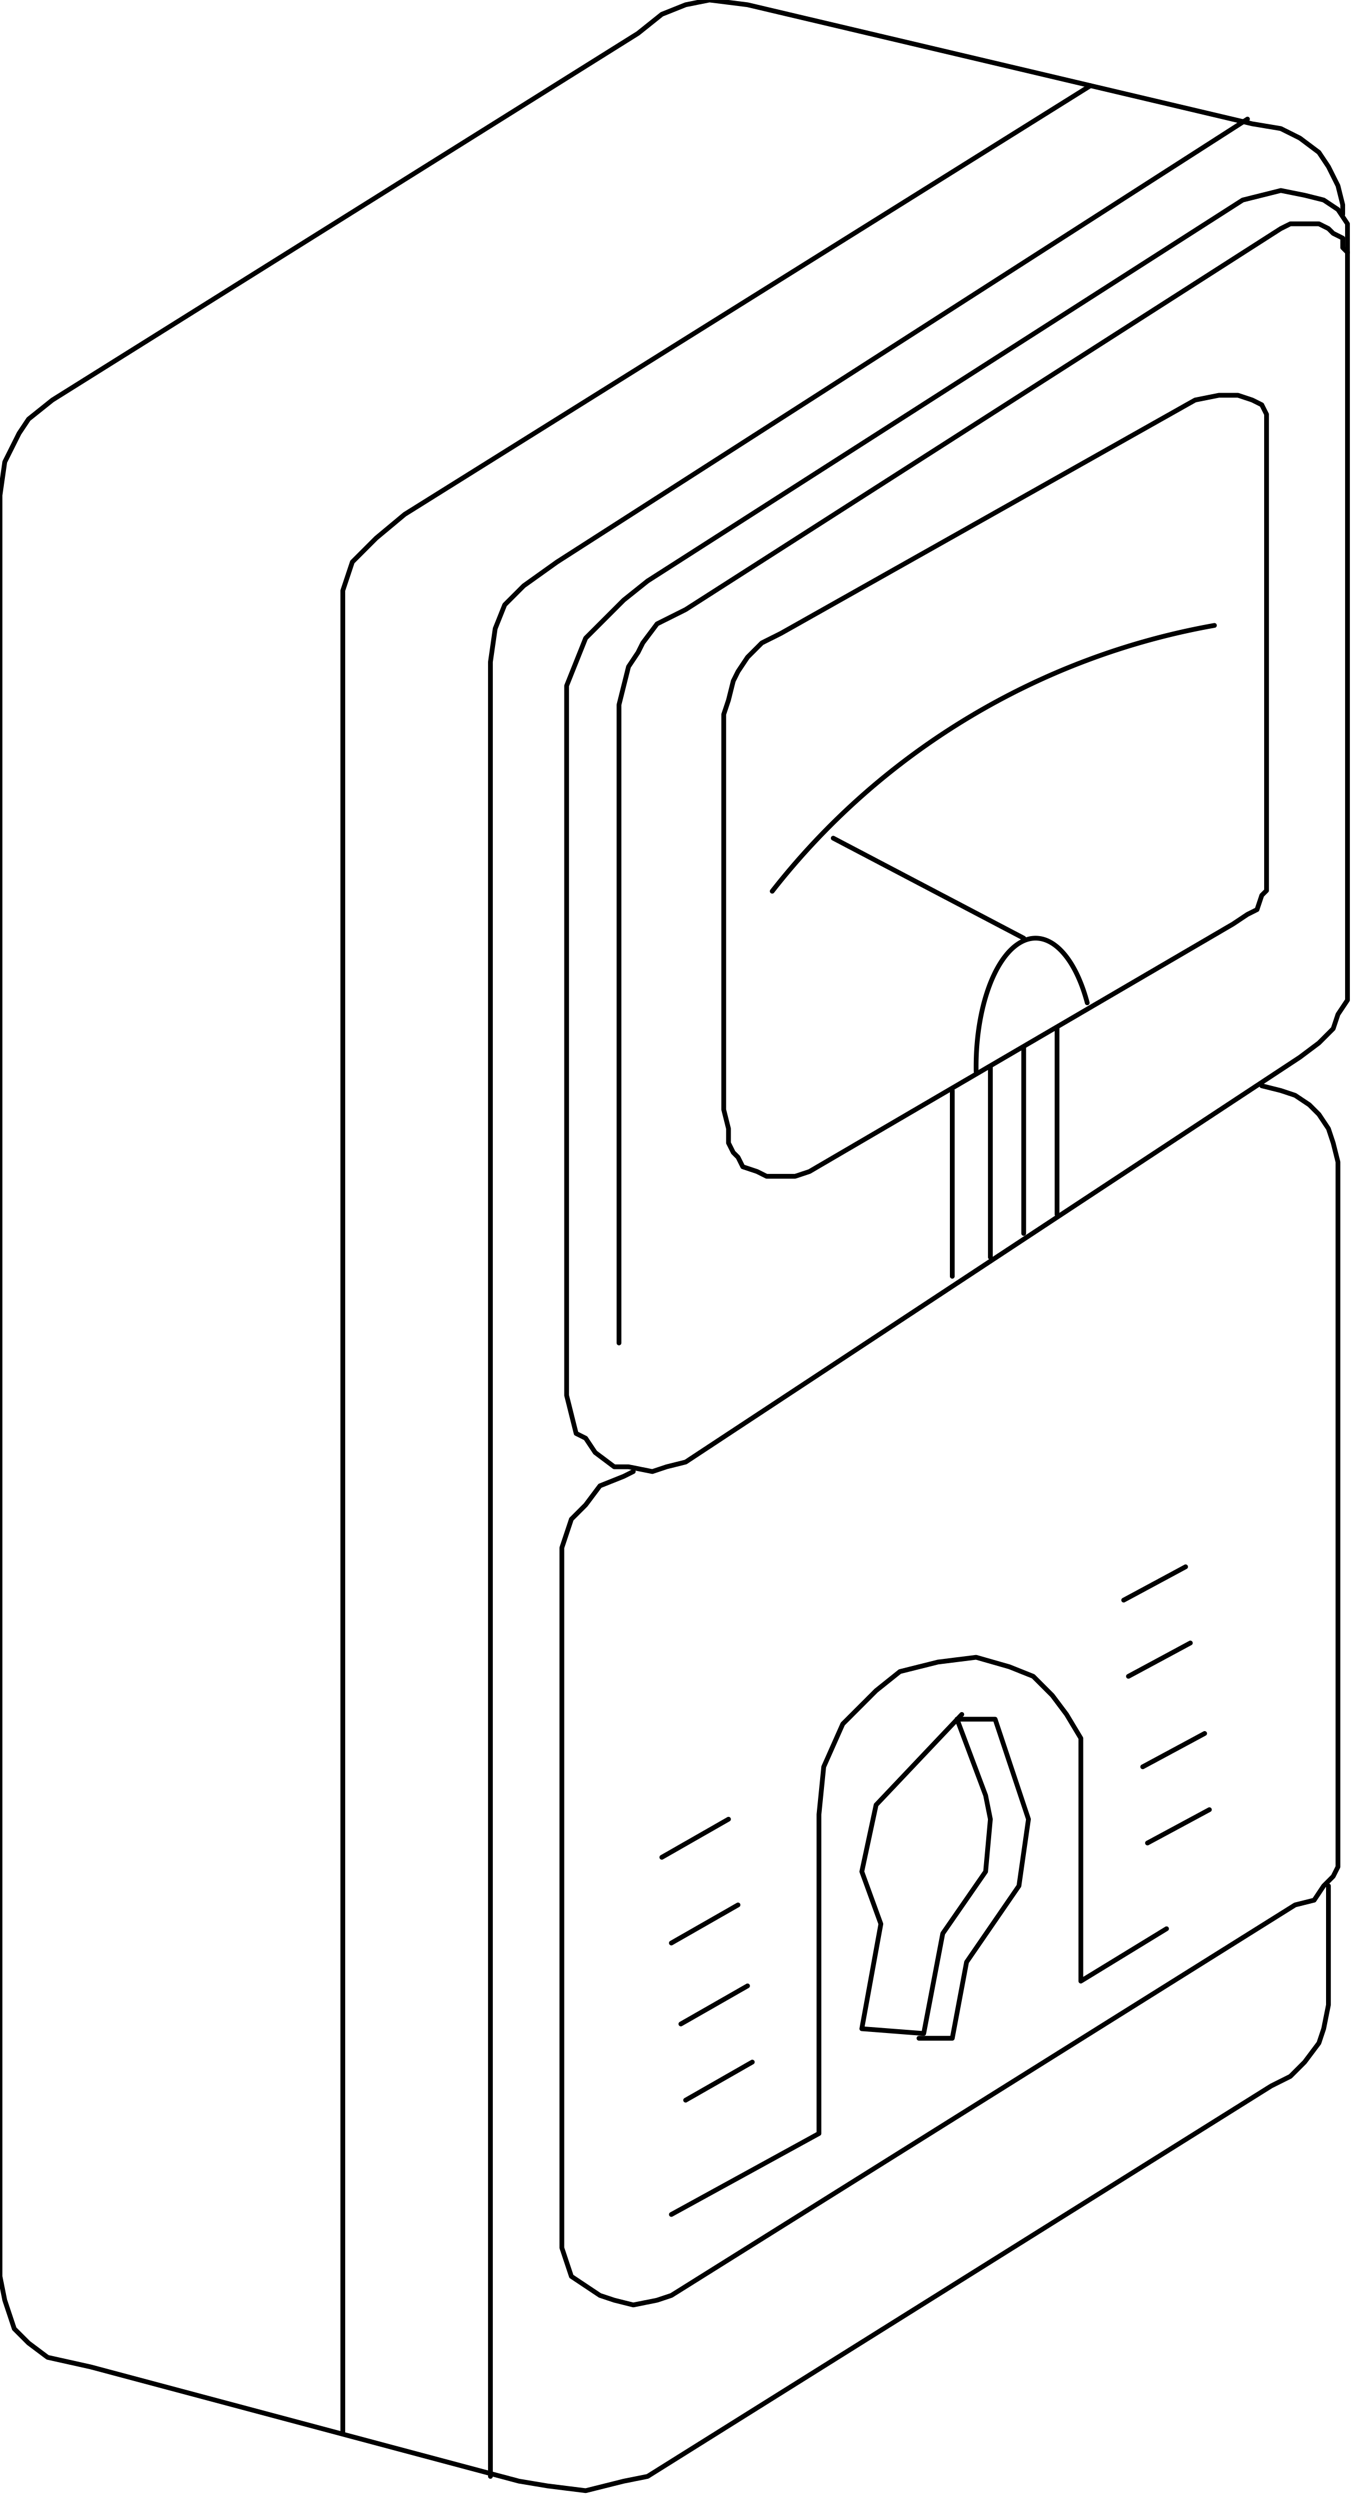 <svg xmlns="http://www.w3.org/2000/svg" fill-rule="evenodd" height="168.038" preserveAspectRatio="none" stroke-linecap="round" viewBox="0 0 285 525" width="91.238"><style>.pen0{stroke:#000;stroke-width:1;stroke-linejoin:round}</style><path class="pen0" d="M228.345 210.573A12.5 27 0 0 0 205.009 225m50.049-93.675a151.5 151.5 0 0 0-92.876 55.818M215 197l-40-21m-22 206-14 8m110-61-13 7m-81 64-14 8m16 9-14 8m15 8-14 8m106-96-13 7m16 12-13 7m14 9-13 7m-19-171v39m-22-26v39m8-44v40m7-44v39" fill="none"/><path class="pen0" fill="none" d="M266 110V87l-1-2-2-1-3-1h-4l-5 1-87 49-4 2-3 3-2 3-1 2-1 4-1 3v83l1 4v3l1 2 1 1 1 2 3 1 2 1h6l3-1 89-52 3-2 2-1 1-3 1-1v-77"/><path class="pen0" fill="none" d="M283 84V47l-2-3-3-2-4-1-5-1-8 2-125 80-5 4-5 5-3 3-2 5-2 5v149l1 4 1 4 2 1 2 3 4 3h3l5 1 3-1 4-1 129-85 4-3 3-3 1-3 2-3V84"/><path class="pen0" fill="none" d="m283 53-1-1v-2l-2-1-1-1-2-1h-6l-2 1-125 80-4 2-2 1-3 4-1 2-2 3-1 4-1 4v134"/><path class="pen0" fill="none" d="M282 45v-2l-1-4-2-4-2-3-4-3-4-2-6-1L157 1l-8-1-5 1-5 2-5 4L11 84l-5 4-2 3-3 6-1 7v374l1 5 2 6 3 3 4 3 9 2 90 24 6 1 8 1 8-2 5-1 131-82 4-2 3-3 3-4 1-3 1-5v-25"/><path class="pen0" fill="none" d="m262 25-145 93-7 5-4 4-2 5-1 7v381"/><path class="pen0" fill="none" d="M229 18 85 108l-6 5-5 5-2 6v387"/><path class="pen0" fill="none" d="m133 309-2 1-5 2-3 4-3 3-2 6v147l1 3 1 3 3 2 3 2 3 1 4 1 5-1 3-1 131-82 4-1 2-3 2-2 1-2V244l-1-4-1-3-2-3-2-2-3-2-3-1-4-1"/><path class="pen0" fill="none" d="m245 405-18 11v-51l-3-5-3-4-4-4-5-2-7-2-8 1-8 2-5 4-7 7-4 9-1 10v67l-31 17"/><path class="pen0" fill="none" d="m201 361 6 16 1 5-1 11-9 13-4 21-13-1 4-22-4-11 3-14 18-19"/><path class="pen0" fill="none" d="M201 361h8l7 21-2 14-11 16-3 16h-7"/></svg>
